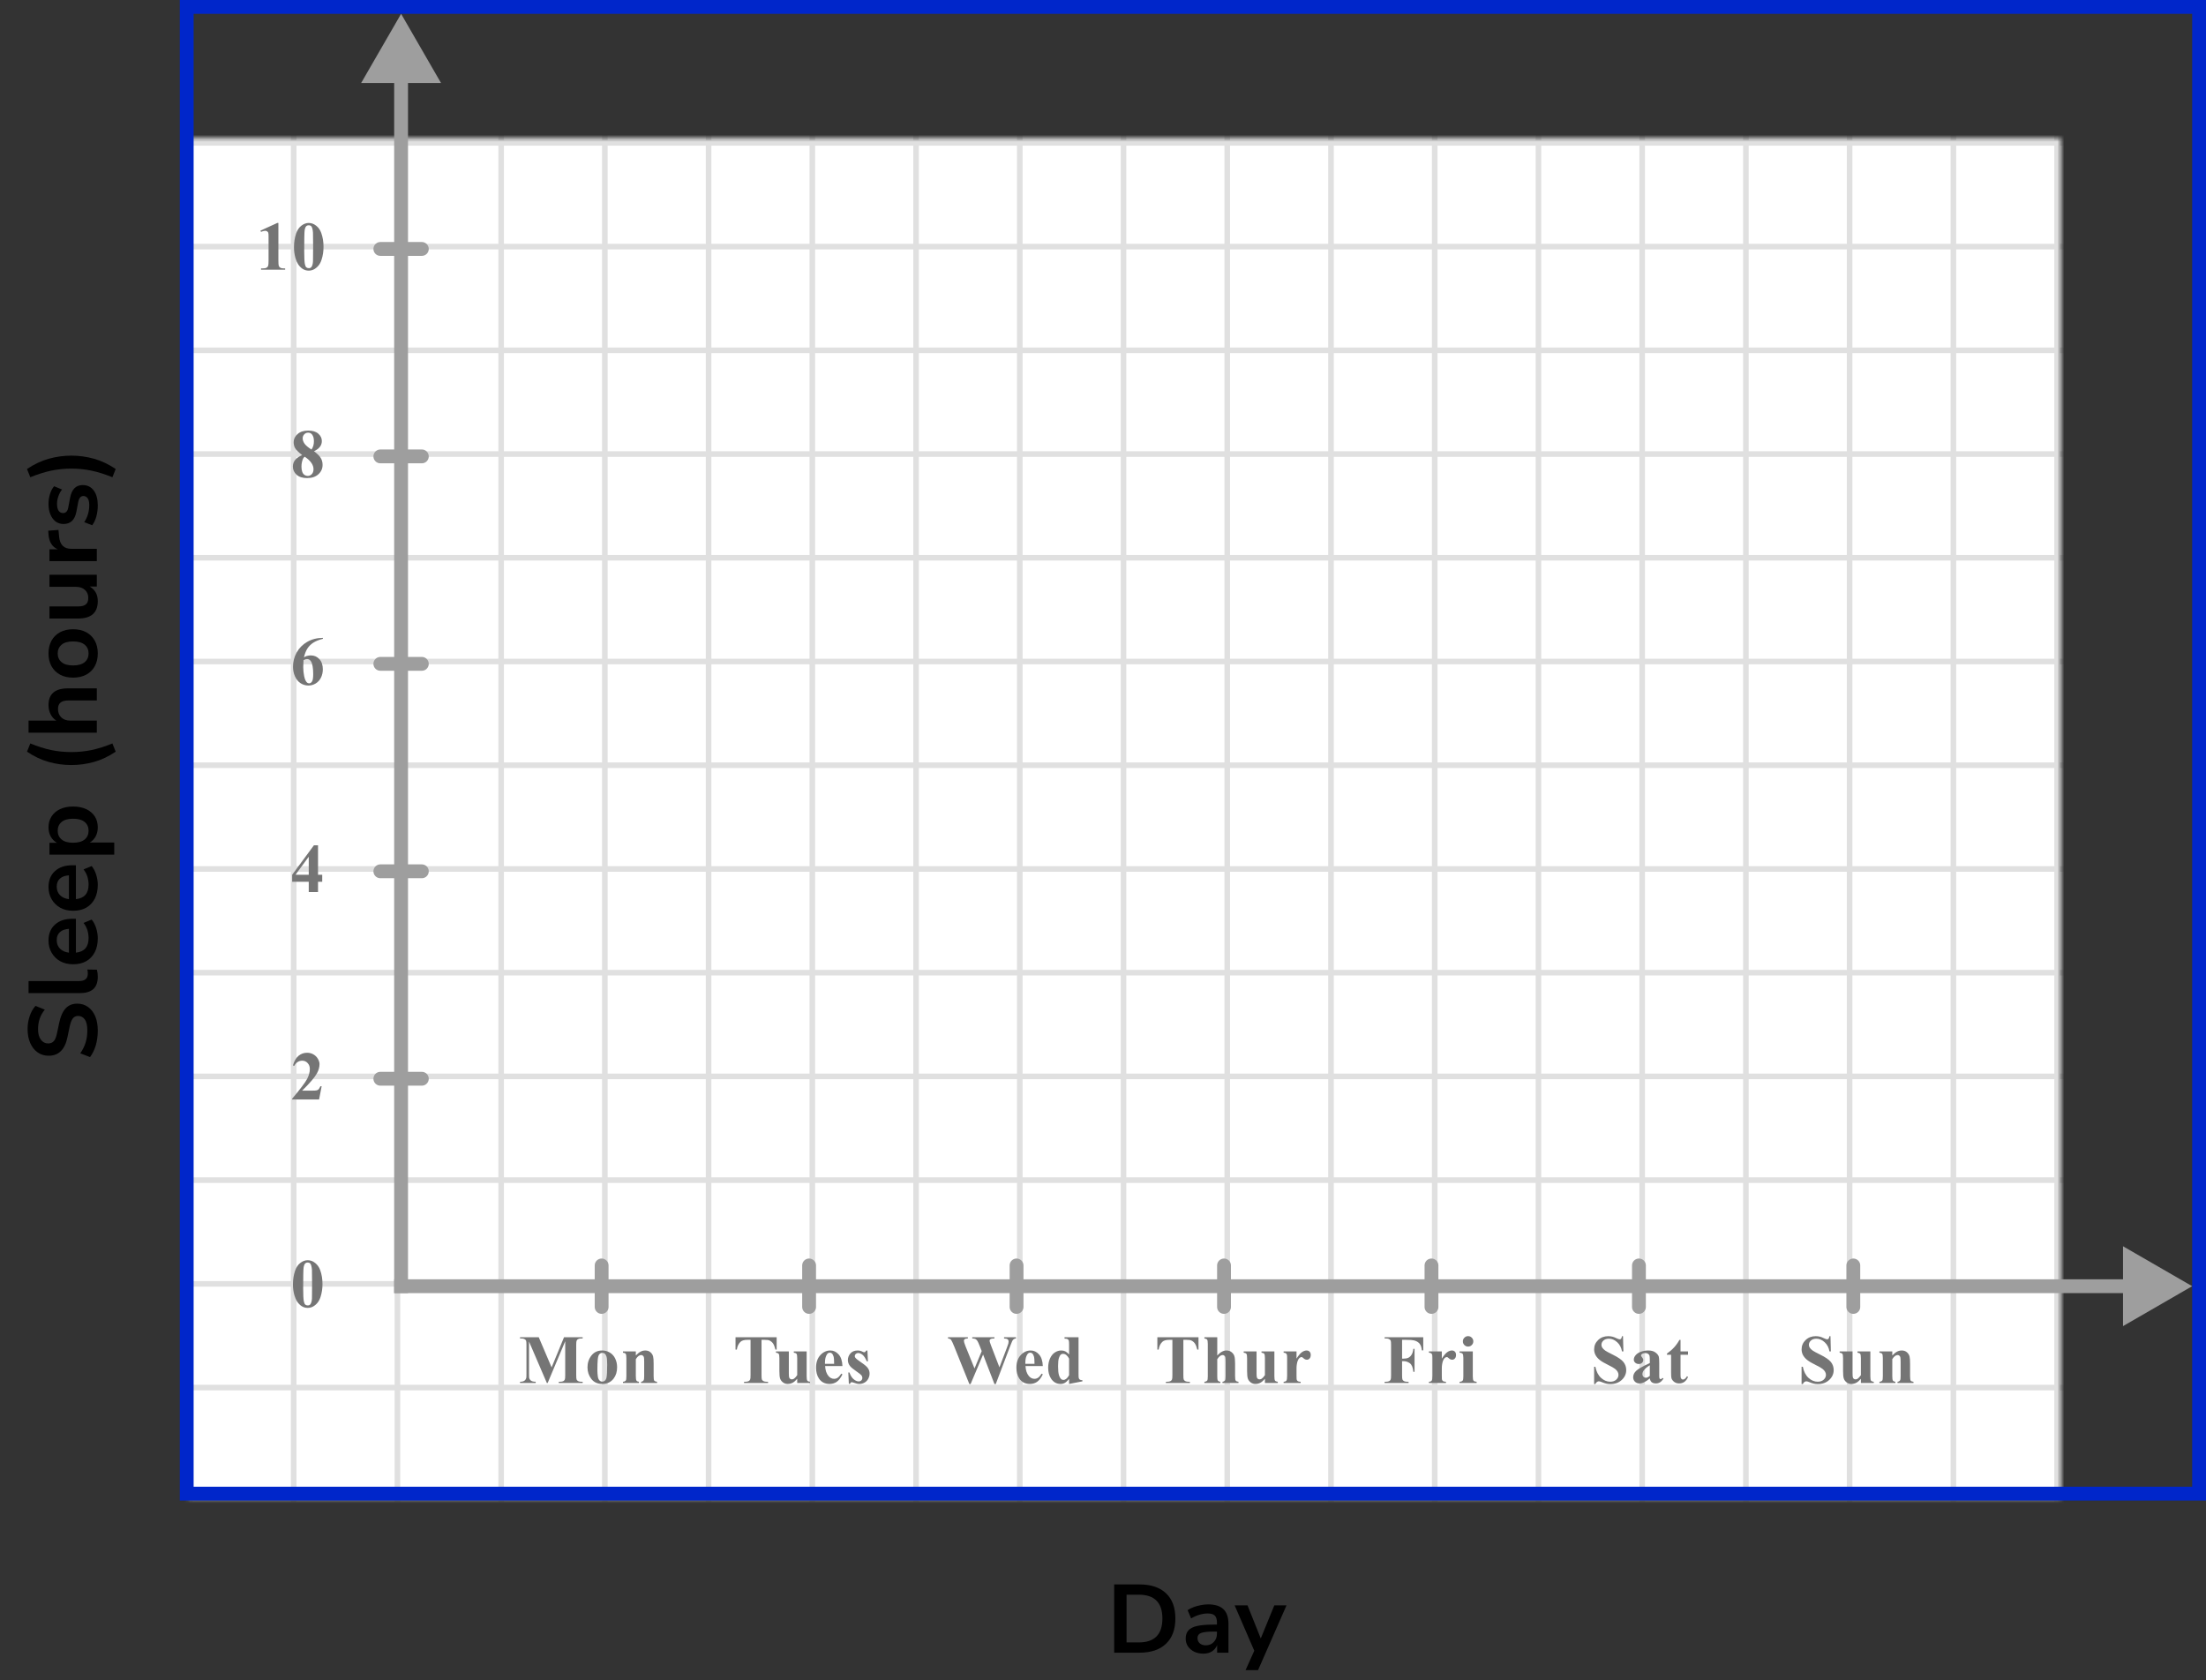<?xml version="1.0" encoding="UTF-8"?> <svg xmlns="http://www.w3.org/2000/svg" width="319" height="243" viewBox="0 0 319 243" fill="none"><rect x="0" y="0" width="319" height="243" fill="#333333" stroke="none"/><mask id="mask0_2616_72979" style="mask-type:alpha" maskUnits="userSpaceOnUse" x="27" y="20" width="271" height="197"><rect x="27" y="20" width="271" height="197" fill="#398CDA"></rect></mask><g mask="url(#mask0_2616_72979)"><mask id="mask1_2616_72979" style="mask-type:alpha" maskUnits="userSpaceOnUse" x="27" y="-100" width="436" height="317"><rect x="27" y="-100" width="436" height="317" fill="#398CDA"></rect></mask><g mask="url(#mask1_2616_72979)"><mask id="mask2_2616_72979" style="mask-type:alpha" maskUnits="userSpaceOnUse" x="-31" y="-112" width="500" height="484"><rect x="-31" y="-112" width="500" height="483.871" fill="white"></rect></mask><g mask="url(#mask2_2616_72979)"><rect x="-31" y="-112" width="500" height="483.871" fill="white"></rect><line x1="469" y1="215.661" x2="-34.226" y2="215.661" stroke="#E0E0E0" stroke-width="0.806"></line><line x1="469" y1="200.661" x2="-34.226" y2="200.661" stroke="#E0E0E0" stroke-width="0.806"></line><line x1="469" y1="185.663" x2="-34.226" y2="185.663" stroke="#E0E0E0" stroke-width="0.81"></line><line x1="469" y1="170.661" x2="-34.226" y2="170.661" stroke="#E0E0E0" stroke-width="0.806"></line><line x1="469" y1="155.661" x2="-34.226" y2="155.661" stroke="#E0E0E0" stroke-width="0.806"></line><line x1="469" y1="140.661" x2="-34.226" y2="140.661" stroke="#E0E0E0" stroke-width="0.806"></line><line x1="469" y1="125.663" x2="-34.226" y2="125.663" stroke="#E0E0E0" stroke-width="0.81"></line><line x1="469" y1="110.661" x2="-34.226" y2="110.661" stroke="#E0E0E0" stroke-width="0.806"></line><line x1="469" y1="95.661" x2="-34.226" y2="95.661" stroke="#E0E0E0" stroke-width="0.806"></line><line x1="469" y1="80.661" x2="-34.226" y2="80.661" stroke="#E0E0E0" stroke-width="0.806"></line><line x1="469" y1="65.663" x2="-34.226" y2="65.663" stroke="#E0E0E0" stroke-width="0.81"></line><line x1="469" y1="50.661" x2="-34.226" y2="50.661" stroke="#E0E0E0" stroke-width="0.806"></line><line x1="469" y1="35.661" x2="-34.226" y2="35.661" stroke="#E0E0E0" stroke-width="0.806"></line><line x1="469" y1="20.661" x2="-34.226" y2="20.661" stroke="#E0E0E0" stroke-width="0.806"></line><line x1="27.468" y1="371.871" x2="27.468" y2="-112" stroke="#E0E0E0" stroke-width="0.806"></line><line x1="42.468" y1="371.871" x2="42.468" y2="-112" stroke="#E0E0E0" stroke-width="0.806"></line><line x1="57.468" y1="371.871" x2="57.468" y2="-112" stroke="#E0E0E0" stroke-width="0.806"></line><line x1="72.468" y1="371.871" x2="72.468" y2="-112" stroke="#E0E0E0" stroke-width="0.806"></line><line x1="87.466" y1="371.871" x2="87.466" y2="-112" stroke="#E0E0E0" stroke-width="0.81"></line><line x1="102.468" y1="371.871" x2="102.468" y2="-112" stroke="#E0E0E0" stroke-width="0.806"></line><line x1="117.468" y1="371.871" x2="117.468" y2="-112" stroke="#E0E0E0" stroke-width="0.806"></line><line x1="132.468" y1="371.871" x2="132.468" y2="-112" stroke="#E0E0E0" stroke-width="0.806"></line><line x1="147.466" y1="371.871" x2="147.466" y2="-112" stroke="#E0E0E0" stroke-width="0.81"></line><line x1="162.468" y1="371.871" x2="162.468" y2="-112" stroke="#E0E0E0" stroke-width="0.806"></line><line x1="177.468" y1="371.871" x2="177.468" y2="-112" stroke="#E0E0E0" stroke-width="0.806"></line><line x1="192.468" y1="371.871" x2="192.468" y2="-112" stroke="#E0E0E0" stroke-width="0.806"></line><line x1="207.466" y1="371.871" x2="207.466" y2="-112" stroke="#E0E0E0" stroke-width="0.81"></line><line x1="222.468" y1="371.871" x2="222.468" y2="-112" stroke="#E0E0E0" stroke-width="0.806"></line><line x1="237.468" y1="371.871" x2="237.468" y2="-112" stroke="#E0E0E0" stroke-width="0.806"></line><line x1="252.468" y1="371.871" x2="252.468" y2="-112" stroke="#E0E0E0" stroke-width="0.806"></line><line x1="267.466" y1="371.871" x2="267.466" y2="-112" stroke="#E0E0E0" stroke-width="0.81"></line><line x1="282.468" y1="371.871" x2="282.468" y2="-112" stroke="#E0E0E0" stroke-width="0.806"></line><line x1="297.468" y1="371.871" x2="297.468" y2="-112" stroke="#E0E0E0" stroke-width="0.806"></line></g></g></g><path d="M317 186L307 180.226V191.774L317 186ZM308 185L57 185V187L308 187V185Z" fill="#9E9E9E"></path><path d="M58 2L52.227 12L63.773 12L58 2ZM57 11L57 187L59 187L59 11L57 11Z" fill="#9E9E9E"></path><line x1="87" y1="183" x2="87" y2="189" stroke="#9E9E9E" stroke-width="2" stroke-linecap="round"></line><line x1="117" y1="183" x2="117" y2="189" stroke="#9E9E9E" stroke-width="2" stroke-linecap="round"></line><line x1="147" y1="183" x2="147" y2="189" stroke="#9E9E9E" stroke-width="2" stroke-linecap="round"></line><line x1="177" y1="183" x2="177" y2="189" stroke="#9E9E9E" stroke-width="2" stroke-linecap="round"></line><line x1="207" y1="183" x2="207" y2="189" stroke="#9E9E9E" stroke-width="2" stroke-linecap="round"></line><line x1="237" y1="183" x2="237" y2="189" stroke="#9E9E9E" stroke-width="2" stroke-linecap="round"></line><line x1="268" y1="183" x2="268" y2="189" stroke="#9E9E9E" stroke-width="2" stroke-linecap="round"></line><line x1="55" y1="156" x2="61" y2="156" stroke="#9E9E9E" stroke-width="2" stroke-linecap="round"></line><line x1="55" y1="126" x2="61" y2="126" stroke="#9E9E9E" stroke-width="2" stroke-linecap="round"></line><line x1="55" y1="96" x2="61" y2="96" stroke="#9E9E9E" stroke-width="2" stroke-linecap="round"></line><line x1="55" y1="66" x2="61" y2="66" stroke="#9E9E9E" stroke-width="2" stroke-linecap="round"></line><line x1="55" y1="36" x2="61" y2="36" stroke="#9E9E9E" stroke-width="2" stroke-linecap="round"></line><path d="M79.766 197.744L81.562 193.379H84.258V193.56H84.043C83.848 193.56 83.691 193.594 83.574 193.662C83.493 193.708 83.428 193.784 83.379 193.892C83.343 193.97 83.325 194.173 83.325 194.502V198.867C83.325 199.206 83.343 199.417 83.379 199.502C83.415 199.587 83.488 199.661 83.599 199.727C83.709 199.788 83.857 199.819 84.043 199.819H84.258V200H80.801V199.819H81.016C81.211 199.819 81.367 199.785 81.484 199.717C81.566 199.671 81.631 199.593 81.68 199.482C81.716 199.404 81.733 199.199 81.733 198.867V193.96L79.194 200H79.077L76.499 194.004V198.667C76.499 198.993 76.507 199.193 76.523 199.268C76.566 199.43 76.657 199.564 76.797 199.668C76.94 199.769 77.163 199.819 77.466 199.819V200H75.2V199.819H75.269C75.415 199.823 75.552 199.8 75.679 199.751C75.806 199.699 75.902 199.631 75.967 199.546C76.032 199.461 76.082 199.342 76.118 199.189C76.125 199.154 76.128 198.988 76.128 198.691V194.502C76.128 194.167 76.11 193.958 76.074 193.877C76.038 193.792 75.965 193.719 75.855 193.657C75.744 193.592 75.596 193.56 75.41 193.56H75.2V193.379H77.905L79.766 197.744ZM87.084 195.298C87.481 195.298 87.85 195.4 88.192 195.605C88.534 195.811 88.793 196.102 88.968 196.479C89.147 196.857 89.237 197.271 89.237 197.72C89.237 198.368 89.073 198.91 88.744 199.346C88.347 199.873 87.798 200.137 87.098 200.137C86.411 200.137 85.882 199.896 85.511 199.414C85.14 198.932 84.955 198.374 84.955 197.739C84.955 197.085 85.144 196.515 85.521 196.03C85.902 195.542 86.423 195.298 87.084 195.298ZM87.103 195.645C86.937 195.645 86.794 195.708 86.673 195.835C86.556 195.959 86.478 196.206 86.439 196.577C86.403 196.945 86.385 197.458 86.385 198.115C86.385 198.464 86.408 198.789 86.454 199.092C86.49 199.323 86.566 199.499 86.683 199.619C86.8 199.74 86.934 199.8 87.084 199.8C87.23 199.8 87.352 199.759 87.45 199.678C87.577 199.567 87.661 199.412 87.704 199.214C87.769 198.905 87.801 198.28 87.801 197.339C87.801 196.785 87.77 196.406 87.709 196.201C87.647 195.993 87.556 195.841 87.435 195.747C87.35 195.679 87.24 195.645 87.103 195.645ZM91.945 195.435V196.025C92.18 195.771 92.404 195.588 92.619 195.474C92.834 195.356 93.065 195.298 93.313 195.298C93.609 195.298 93.855 195.381 94.05 195.547C94.245 195.71 94.376 195.913 94.441 196.157C94.493 196.343 94.519 196.699 94.519 197.227V199.004C94.519 199.355 94.55 199.575 94.612 199.663C94.677 199.748 94.81 199.801 95.012 199.824V200H92.702V199.824C92.875 199.801 92.999 199.73 93.073 199.609C93.126 199.528 93.152 199.326 93.152 199.004V196.973C93.152 196.598 93.137 196.362 93.108 196.265C93.078 196.167 93.028 196.092 92.956 196.04C92.888 195.985 92.811 195.957 92.727 195.957C92.447 195.957 92.186 196.157 91.945 196.558V199.004C91.945 199.346 91.976 199.562 92.038 199.653C92.103 199.744 92.222 199.801 92.395 199.824V200H90.085V199.824C90.277 199.805 90.414 199.743 90.495 199.639C90.551 199.567 90.578 199.355 90.578 199.004V196.426C90.578 196.081 90.546 195.866 90.481 195.781C90.419 195.697 90.287 195.641 90.085 195.615V195.435H91.945Z" fill="#757575"></path><path d="M112.309 193.379V195.171H112.133C112.029 194.757 111.913 194.461 111.786 194.282C111.659 194.1 111.485 193.955 111.264 193.848C111.14 193.789 110.924 193.76 110.614 193.76H110.121V198.867C110.121 199.206 110.139 199.417 110.175 199.502C110.214 199.587 110.287 199.661 110.395 199.727C110.505 199.788 110.655 199.819 110.844 199.819H111.063V200H107.597V199.819H107.816C108.008 199.819 108.163 199.785 108.28 199.717C108.365 199.671 108.432 199.593 108.48 199.482C108.516 199.404 108.534 199.199 108.534 198.867V193.76H108.056C107.61 193.76 107.286 193.854 107.084 194.043C106.801 194.307 106.622 194.683 106.547 195.171H106.361V193.379H112.309ZM116.648 195.435V199.009C116.648 199.357 116.681 199.575 116.746 199.663C116.811 199.748 116.943 199.801 117.141 199.824V200H115.281V199.39C115.063 199.65 114.845 199.84 114.627 199.961C114.408 200.078 114.164 200.137 113.894 200.137C113.637 200.137 113.407 200.059 113.206 199.902C113.007 199.743 112.874 199.557 112.805 199.346C112.737 199.134 112.703 198.765 112.703 198.237V196.426C112.703 196.081 112.67 195.866 112.605 195.781C112.543 195.697 112.411 195.641 112.21 195.615V195.435H114.07V198.555C114.07 198.88 114.085 199.09 114.114 199.185C114.146 199.279 114.195 199.351 114.26 199.399C114.329 199.448 114.407 199.473 114.495 199.473C114.612 199.473 114.718 199.442 114.812 199.38C114.942 199.295 115.099 199.124 115.281 198.867V196.426C115.281 196.081 115.248 195.866 115.183 195.781C115.121 195.697 114.99 195.641 114.788 195.615V195.435H116.648ZM121.822 197.554H119.318C119.347 198.159 119.508 198.638 119.801 198.989C120.026 199.259 120.296 199.395 120.612 199.395C120.807 199.395 120.984 199.341 121.144 199.233C121.303 199.123 121.474 198.926 121.656 198.643L121.822 198.75C121.575 199.255 121.302 199.613 121.002 199.824C120.703 200.033 120.356 200.137 119.962 200.137C119.285 200.137 118.772 199.876 118.424 199.355C118.144 198.936 118.004 198.415 118.004 197.793C118.004 197.031 118.209 196.426 118.619 195.977C119.033 195.524 119.516 195.298 120.07 195.298C120.532 195.298 120.932 195.488 121.271 195.869C121.613 196.247 121.796 196.808 121.822 197.554ZM120.621 197.227C120.621 196.702 120.592 196.343 120.533 196.147C120.478 195.952 120.39 195.804 120.27 195.703C120.201 195.645 120.11 195.615 119.996 195.615C119.827 195.615 119.689 195.698 119.581 195.864C119.389 196.154 119.293 196.551 119.293 197.056V197.227H120.621ZM125.434 195.308L125.508 196.865H125.342C125.143 196.403 124.936 196.087 124.721 195.918C124.51 195.749 124.298 195.664 124.087 195.664C123.953 195.664 123.839 195.71 123.745 195.801C123.651 195.889 123.603 195.991 123.603 196.108C123.603 196.196 123.636 196.281 123.701 196.362C123.805 196.496 124.096 196.725 124.575 197.051C125.054 197.373 125.368 197.648 125.517 197.876C125.67 198.101 125.747 198.353 125.747 198.633C125.747 198.887 125.683 199.136 125.556 199.38C125.429 199.624 125.25 199.811 125.019 199.941C124.788 200.072 124.533 200.137 124.253 200.137C124.035 200.137 123.743 200.068 123.379 199.932C123.281 199.896 123.214 199.878 123.179 199.878C123.071 199.878 122.982 199.959 122.91 200.122H122.749L122.671 198.481H122.837C122.983 198.911 123.183 199.233 123.437 199.448C123.694 199.663 123.937 199.771 124.165 199.771C124.321 199.771 124.448 199.723 124.546 199.629C124.647 199.531 124.697 199.414 124.697 199.277C124.697 199.121 124.648 198.986 124.551 198.872C124.453 198.758 124.235 198.586 123.896 198.354C123.398 198.009 123.076 197.746 122.929 197.563C122.715 197.297 122.607 197.002 122.607 196.68C122.607 196.328 122.728 196.011 122.969 195.728C123.213 195.441 123.564 195.298 124.023 195.298C124.271 195.298 124.51 195.358 124.741 195.479C124.829 195.527 124.901 195.552 124.956 195.552C125.014 195.552 125.062 195.54 125.097 195.518C125.133 195.492 125.19 195.422 125.268 195.308H125.434Z" fill="#757575"></path><path d="M146.912 193.379V193.56C146.788 193.569 146.684 193.604 146.6 193.662C146.515 193.721 146.44 193.81 146.375 193.931C146.355 193.97 146.253 194.222 146.067 194.688L143.992 200.151H143.802L142.161 195.884L140.354 200.151H140.174L137.996 194.746C137.775 194.202 137.62 193.874 137.532 193.76C137.444 193.646 137.296 193.579 137.088 193.56V193.379H139.959V193.56C139.728 193.566 139.573 193.602 139.495 193.667C139.42 193.729 139.383 193.807 139.383 193.901C139.383 194.025 139.463 194.287 139.622 194.688L140.921 197.9L141.961 195.391L141.688 194.688C141.538 194.303 141.422 194.048 141.341 193.921C141.259 193.791 141.165 193.698 141.058 193.643C140.953 193.587 140.799 193.56 140.594 193.56V193.379H143.802V193.56C143.577 193.563 143.416 193.581 143.318 193.613C143.25 193.636 143.196 193.675 143.157 193.73C143.118 193.783 143.099 193.843 143.099 193.911C143.099 193.986 143.172 194.215 143.318 194.6L144.524 197.734L145.604 194.897C145.717 194.604 145.787 194.404 145.813 194.297C145.84 194.189 145.853 194.09 145.853 193.999C145.853 193.866 145.807 193.761 145.716 193.687C145.625 193.608 145.451 193.566 145.193 193.56V193.379H146.912ZM150.797 197.554H148.293C148.322 198.159 148.483 198.638 148.776 198.989C149.001 199.259 149.271 199.395 149.587 199.395C149.782 199.395 149.959 199.341 150.119 199.233C150.278 199.123 150.449 198.926 150.631 198.643L150.797 198.75C150.55 199.255 150.277 199.613 149.977 199.824C149.678 200.033 149.331 200.137 148.937 200.137C148.26 200.137 147.747 199.876 147.399 199.355C147.119 198.936 146.979 198.415 146.979 197.793C146.979 197.031 147.184 196.426 147.594 195.977C148.008 195.524 148.491 195.298 149.045 195.298C149.507 195.298 149.907 195.488 150.246 195.869C150.587 196.247 150.771 196.808 150.797 197.554ZM149.596 197.227C149.596 196.702 149.567 196.343 149.508 196.147C149.453 195.952 149.365 195.804 149.245 195.703C149.176 195.645 149.085 195.615 148.971 195.615C148.802 195.615 148.664 195.698 148.556 195.864C148.364 196.154 148.268 196.551 148.268 197.056V197.227H149.596ZM155.962 193.379V198.633C155.962 198.988 155.972 199.198 155.991 199.263C156.017 199.37 156.066 199.45 156.138 199.502C156.213 199.554 156.341 199.587 156.524 199.6V199.761L154.595 200.137V199.414C154.364 199.694 154.157 199.884 153.975 199.985C153.796 200.086 153.592 200.137 153.364 200.137C152.782 200.137 152.321 199.876 151.983 199.355C151.709 198.932 151.572 198.413 151.572 197.798C151.572 197.306 151.657 196.867 151.826 196.479C151.996 196.089 152.227 195.794 152.52 195.596C152.816 195.397 153.133 195.298 153.472 195.298C153.69 195.298 153.884 195.34 154.053 195.425C154.222 195.509 154.403 195.658 154.595 195.869V194.492C154.595 194.144 154.58 193.934 154.551 193.862C154.512 193.768 154.453 193.698 154.375 193.652C154.297 193.607 154.151 193.584 153.936 193.584V193.379H155.962ZM154.595 196.475C154.354 196.012 154.059 195.781 153.711 195.781C153.591 195.781 153.491 195.814 153.413 195.879C153.293 195.98 153.194 196.157 153.115 196.411C153.041 196.665 153.003 197.054 153.003 197.578C153.003 198.154 153.045 198.581 153.13 198.857C153.215 199.134 153.33 199.334 153.477 199.458C153.552 199.52 153.654 199.551 153.784 199.551C154.071 199.551 154.341 199.326 154.595 198.877V196.475Z" fill="#757575"></path><path d="M173.309 193.379V195.171H173.133C173.029 194.757 172.913 194.461 172.786 194.282C172.659 194.1 172.485 193.955 172.264 193.848C172.14 193.789 171.924 193.76 171.614 193.76H171.121V198.867C171.121 199.206 171.139 199.417 171.175 199.502C171.214 199.587 171.287 199.661 171.395 199.727C171.505 199.788 171.655 199.819 171.844 199.819H172.063V200H168.597V199.819H168.816C169.008 199.819 169.163 199.785 169.28 199.717C169.365 199.671 169.432 199.593 169.48 199.482C169.516 199.404 169.534 199.199 169.534 198.867V193.76H169.056C168.61 193.76 168.286 193.854 168.084 194.043C167.801 194.307 167.622 194.683 167.547 195.171H167.361V193.379H173.309ZM176.022 193.379V196.021C176.273 195.757 176.502 195.571 176.711 195.464C176.919 195.353 177.135 195.298 177.36 195.298C177.646 195.298 177.891 195.379 178.092 195.542C178.297 195.705 178.433 195.897 178.498 196.118C178.566 196.336 178.6 196.706 178.6 197.227V199.009C178.6 199.357 178.633 199.575 178.698 199.663C178.763 199.748 178.895 199.801 179.093 199.824V200H176.779V199.824C176.942 199.801 177.064 199.736 177.145 199.629C177.204 199.544 177.233 199.338 177.233 199.009V196.973C177.233 196.595 177.218 196.359 177.189 196.265C177.16 196.167 177.109 196.092 177.038 196.04C176.969 195.985 176.891 195.957 176.803 195.957C176.673 195.957 176.546 196.003 176.422 196.094C176.299 196.182 176.165 196.338 176.022 196.562V199.009C176.022 199.334 176.046 199.538 176.095 199.619C176.157 199.73 176.284 199.798 176.476 199.824V200H174.162V199.824C174.354 199.805 174.49 199.743 174.572 199.639C174.627 199.567 174.655 199.357 174.655 199.009V194.37C174.655 194.025 174.622 193.81 174.557 193.726C174.495 193.641 174.364 193.586 174.162 193.56V193.379H176.022ZM184.282 195.435V199.009C184.282 199.357 184.315 199.575 184.38 199.663C184.445 199.748 184.577 199.801 184.776 199.824V200H182.915V199.39C182.697 199.65 182.479 199.84 182.261 199.961C182.043 200.078 181.799 200.137 181.529 200.137C181.271 200.137 181.042 200.059 180.84 199.902C180.641 199.743 180.508 199.557 180.44 199.346C180.371 199.134 180.337 198.765 180.337 198.237V196.426C180.337 196.081 180.305 195.866 180.239 195.781C180.178 195.697 180.046 195.641 179.844 195.615V195.435H181.704V198.555C181.704 198.88 181.719 199.09 181.748 199.185C181.781 199.279 181.83 199.351 181.895 199.399C181.963 199.448 182.041 199.473 182.129 199.473C182.246 199.473 182.352 199.442 182.446 199.38C182.577 199.295 182.733 199.124 182.915 198.867V196.426C182.915 196.081 182.883 195.866 182.818 195.781C182.756 195.697 182.624 195.641 182.422 195.615V195.435H184.282ZM187.484 195.435V196.47C187.787 195.998 188.052 195.685 188.28 195.532C188.508 195.376 188.728 195.298 188.939 195.298C189.122 195.298 189.266 195.355 189.374 195.469C189.485 195.579 189.54 195.737 189.54 195.942C189.54 196.16 189.486 196.33 189.379 196.45C189.275 196.571 189.148 196.631 188.998 196.631C188.825 196.631 188.676 196.576 188.549 196.465C188.422 196.354 188.347 196.292 188.324 196.279C188.291 196.26 188.254 196.25 188.212 196.25C188.117 196.25 188.028 196.286 187.943 196.357C187.81 196.468 187.709 196.626 187.64 196.831C187.536 197.147 187.484 197.495 187.484 197.876V198.926L187.489 199.199C187.489 199.385 187.5 199.504 187.523 199.556C187.562 199.644 187.619 199.709 187.694 199.751C187.772 199.79 187.902 199.814 188.085 199.824V200H185.619V199.824C185.818 199.808 185.951 199.754 186.019 199.663C186.091 199.569 186.127 199.323 186.127 198.926V196.401C186.127 196.141 186.114 195.975 186.088 195.903C186.055 195.812 186.008 195.745 185.946 195.703C185.884 195.661 185.775 195.632 185.619 195.615V195.435H187.484Z" fill="#757575"></path><path d="M202.749 193.76V196.479H202.939C203.232 196.479 203.472 196.436 203.657 196.348C203.843 196.26 203.999 196.112 204.126 195.903C204.256 195.695 204.341 195.413 204.38 195.059H204.551V198.384H204.38C204.318 197.756 204.149 197.342 203.872 197.144C203.599 196.942 203.288 196.841 202.939 196.841H202.749V198.867C202.749 199.206 202.767 199.417 202.803 199.502C202.842 199.587 202.915 199.661 203.022 199.727C203.133 199.788 203.281 199.819 203.467 199.819H203.687V200H200.225V199.819H200.444C200.636 199.819 200.791 199.785 200.908 199.717C200.993 199.671 201.058 199.593 201.104 199.482C201.139 199.404 201.157 199.199 201.157 198.867V194.512C201.157 194.173 201.139 193.962 201.104 193.877C201.068 193.792 200.994 193.719 200.884 193.657C200.776 193.592 200.63 193.56 200.444 193.56H200.225V193.379H205.811V195.278H205.61C205.565 194.832 205.448 194.502 205.259 194.287C205.073 194.072 204.803 193.921 204.448 193.833C204.253 193.784 203.892 193.76 203.364 193.76H202.749ZM208.495 195.435V196.47C208.797 195.998 209.063 195.685 209.291 195.532C209.518 195.376 209.738 195.298 209.95 195.298C210.132 195.298 210.277 195.355 210.384 195.469C210.495 195.579 210.55 195.737 210.55 195.942C210.55 196.16 210.497 196.33 210.389 196.45C210.285 196.571 210.158 196.631 210.008 196.631C209.836 196.631 209.686 196.576 209.559 196.465C209.432 196.354 209.357 196.292 209.335 196.279C209.302 196.26 209.265 196.25 209.222 196.25C209.128 196.25 209.038 196.286 208.954 196.357C208.82 196.468 208.719 196.626 208.651 196.831C208.547 197.147 208.495 197.495 208.495 197.876V198.926L208.5 199.199C208.5 199.385 208.511 199.504 208.534 199.556C208.573 199.644 208.63 199.709 208.705 199.751C208.783 199.79 208.913 199.814 209.095 199.824V200H206.629V199.824C206.828 199.808 206.962 199.754 207.03 199.663C207.101 199.569 207.137 199.323 207.137 198.926V196.401C207.137 196.141 207.124 195.975 207.098 195.903C207.066 195.812 207.018 195.745 206.957 195.703C206.895 195.661 206.786 195.632 206.629 195.615V195.435H208.495ZM212.292 193.223C212.504 193.223 212.683 193.298 212.829 193.447C212.976 193.594 213.049 193.771 213.049 193.979C213.049 194.188 212.974 194.365 212.824 194.512C212.678 194.658 212.501 194.731 212.292 194.731C212.084 194.731 211.906 194.658 211.76 194.512C211.613 194.365 211.54 194.188 211.54 193.979C211.54 193.771 211.613 193.594 211.76 193.447C211.906 193.298 212.084 193.223 212.292 193.223ZM212.976 195.435V199.053C212.976 199.375 213.013 199.582 213.088 199.673C213.163 199.761 213.309 199.811 213.528 199.824V200H211.062V199.824C211.264 199.818 211.413 199.759 211.511 199.648C211.576 199.574 211.609 199.375 211.609 199.053V196.387C211.609 196.064 211.571 195.859 211.496 195.771C211.421 195.68 211.277 195.628 211.062 195.615V195.435H212.976Z" fill="#757575"></path><path d="M234.697 193.228L234.751 195.435H234.551C234.456 194.881 234.224 194.437 233.853 194.102C233.485 193.763 233.086 193.594 232.656 193.594C232.324 193.594 232.061 193.683 231.865 193.862C231.673 194.038 231.577 194.242 231.577 194.473C231.577 194.619 231.611 194.749 231.68 194.863C231.774 195.016 231.925 195.168 232.134 195.317C232.287 195.425 232.64 195.615 233.193 195.889C233.968 196.27 234.491 196.629 234.761 196.968C235.028 197.306 235.161 197.694 235.161 198.13C235.161 198.683 234.945 199.16 234.512 199.561C234.082 199.958 233.535 200.156 232.871 200.156C232.663 200.156 232.466 200.135 232.28 200.093C232.095 200.05 231.862 199.971 231.582 199.854C231.426 199.788 231.297 199.756 231.196 199.756C231.112 199.756 231.022 199.788 230.928 199.854C230.833 199.919 230.757 200.018 230.698 200.151H230.518V197.651H230.698C230.841 198.354 231.117 198.892 231.523 199.263C231.934 199.631 232.375 199.814 232.847 199.814C233.211 199.814 233.501 199.715 233.716 199.517C233.934 199.318 234.043 199.087 234.043 198.823C234.043 198.667 234.001 198.516 233.916 198.369C233.835 198.223 233.709 198.084 233.54 197.954C233.371 197.821 233.071 197.648 232.642 197.437C232.039 197.14 231.606 196.888 231.343 196.68C231.079 196.471 230.876 196.239 230.732 195.981C230.592 195.724 230.522 195.441 230.522 195.132C230.522 194.604 230.716 194.155 231.104 193.784C231.491 193.413 231.979 193.228 232.568 193.228C232.783 193.228 232.992 193.254 233.193 193.306C233.346 193.345 233.532 193.418 233.75 193.525C233.971 193.63 234.126 193.682 234.214 193.682C234.299 193.682 234.365 193.656 234.414 193.604C234.463 193.551 234.508 193.426 234.551 193.228H234.697ZM238.573 199.326C238.016 199.818 237.517 200.063 237.074 200.063C236.813 200.063 236.597 199.979 236.424 199.81C236.252 199.637 236.166 199.422 236.166 199.165C236.166 198.817 236.315 198.504 236.615 198.228C236.914 197.948 237.567 197.576 238.573 197.114V196.655C238.573 196.31 238.553 196.094 238.514 196.006C238.478 195.915 238.408 195.837 238.304 195.771C238.2 195.703 238.083 195.669 237.953 195.669C237.741 195.669 237.567 195.716 237.43 195.811C237.346 195.869 237.303 195.938 237.303 196.016C237.303 196.084 237.349 196.169 237.44 196.27C237.564 196.41 237.626 196.545 237.626 196.675C237.626 196.834 237.565 196.971 237.445 197.085C237.328 197.196 237.173 197.251 236.981 197.251C236.776 197.251 236.603 197.189 236.463 197.065C236.327 196.942 236.258 196.797 236.258 196.631C236.258 196.396 236.351 196.174 236.537 195.962C236.722 195.747 236.981 195.583 237.313 195.469C237.645 195.355 237.99 195.298 238.348 195.298C238.781 195.298 239.123 195.391 239.374 195.576C239.628 195.758 239.792 195.957 239.867 196.172C239.912 196.309 239.935 196.623 239.935 197.114V198.887C239.935 199.095 239.943 199.227 239.96 199.282C239.976 199.334 240 199.373 240.033 199.399C240.065 199.425 240.103 199.438 240.145 199.438C240.23 199.438 240.316 199.378 240.404 199.258L240.55 199.375C240.388 199.616 240.218 199.792 240.043 199.902C239.87 200.01 239.673 200.063 239.452 200.063C239.191 200.063 238.988 200.003 238.841 199.883C238.695 199.759 238.605 199.574 238.573 199.326ZM238.573 198.97V197.441C238.179 197.673 237.886 197.92 237.694 198.184C237.567 198.359 237.504 198.537 237.504 198.716C237.504 198.866 237.557 198.997 237.665 199.111C237.746 199.199 237.86 199.243 238.006 199.243C238.169 199.243 238.358 199.152 238.573 198.97ZM243.015 193.765V195.435H244.099V195.918H243.015V198.735C243.015 198.999 243.026 199.17 243.049 199.248C243.075 199.323 243.119 199.385 243.181 199.434C243.243 199.479 243.3 199.502 243.352 199.502C243.563 199.502 243.764 199.341 243.952 199.019L244.099 199.126C243.835 199.751 243.407 200.063 242.815 200.063C242.525 200.063 242.279 199.984 242.077 199.824C241.879 199.661 241.752 199.481 241.696 199.282C241.664 199.172 241.648 198.872 241.648 198.384V195.918H241.052V195.747C241.462 195.457 241.81 195.153 242.097 194.834C242.387 194.515 242.639 194.159 242.854 193.765H243.015Z" fill="#757575"></path><path d="M264.697 193.228L264.751 195.435H264.551C264.456 194.881 264.224 194.437 263.853 194.102C263.485 193.763 263.086 193.594 262.656 193.594C262.324 193.594 262.061 193.683 261.865 193.862C261.673 194.038 261.577 194.242 261.577 194.473C261.577 194.619 261.611 194.749 261.68 194.863C261.774 195.016 261.925 195.168 262.134 195.317C262.287 195.425 262.64 195.615 263.193 195.889C263.968 196.27 264.491 196.629 264.761 196.968C265.028 197.306 265.161 197.694 265.161 198.13C265.161 198.683 264.945 199.16 264.512 199.561C264.082 199.958 263.535 200.156 262.871 200.156C262.663 200.156 262.466 200.135 262.28 200.093C262.095 200.05 261.862 199.971 261.582 199.854C261.426 199.788 261.297 199.756 261.196 199.756C261.112 199.756 261.022 199.788 260.928 199.854C260.833 199.919 260.757 200.018 260.698 200.151H260.518V197.651H260.698C260.841 198.354 261.117 198.892 261.523 199.263C261.934 199.631 262.375 199.814 262.847 199.814C263.211 199.814 263.501 199.715 263.716 199.517C263.934 199.318 264.043 199.087 264.043 198.823C264.043 198.667 264.001 198.516 263.916 198.369C263.835 198.223 263.709 198.084 263.54 197.954C263.371 197.821 263.071 197.648 262.642 197.437C262.039 197.14 261.606 196.888 261.343 196.68C261.079 196.471 260.876 196.239 260.732 195.981C260.592 195.724 260.522 195.441 260.522 195.132C260.522 194.604 260.716 194.155 261.104 193.784C261.491 193.413 261.979 193.228 262.568 193.228C262.783 193.228 262.992 193.254 263.193 193.306C263.346 193.345 263.532 193.418 263.75 193.525C263.971 193.63 264.126 193.682 264.214 193.682C264.299 193.682 264.365 193.656 264.414 193.604C264.463 193.551 264.508 193.426 264.551 193.228H264.697ZM270.463 195.435V199.009C270.463 199.357 270.495 199.575 270.56 199.663C270.625 199.748 270.757 199.801 270.956 199.824V200H269.095V199.39C268.877 199.65 268.659 199.84 268.441 199.961C268.223 200.078 267.979 200.137 267.709 200.137C267.451 200.137 267.222 200.059 267.02 199.902C266.822 199.743 266.688 199.557 266.62 199.346C266.551 199.134 266.517 198.765 266.517 198.237V196.426C266.517 196.081 266.485 195.866 266.42 195.781C266.358 195.697 266.226 195.641 266.024 195.615V195.435H267.884V198.555C267.884 198.88 267.899 199.09 267.928 199.185C267.961 199.279 268.01 199.351 268.075 199.399C268.143 199.448 268.221 199.473 268.309 199.473C268.426 199.473 268.532 199.442 268.627 199.38C268.757 199.295 268.913 199.124 269.095 198.867V196.426C269.095 196.081 269.063 195.866 268.998 195.781C268.936 195.697 268.804 195.641 268.602 195.615V195.435H270.463ZM273.635 195.435V196.025C273.869 195.771 274.094 195.588 274.309 195.474C274.524 195.356 274.755 195.298 275.002 195.298C275.298 195.298 275.544 195.381 275.739 195.547C275.935 195.71 276.065 195.913 276.13 196.157C276.182 196.343 276.208 196.699 276.208 197.227V199.004C276.208 199.355 276.239 199.575 276.301 199.663C276.366 199.748 276.5 199.801 276.701 199.824V200H274.392V199.824C274.564 199.801 274.688 199.73 274.763 199.609C274.815 199.528 274.841 199.326 274.841 199.004V196.973C274.841 196.598 274.826 196.362 274.797 196.265C274.768 196.167 274.717 196.092 274.646 196.04C274.577 195.985 274.501 195.957 274.416 195.957C274.136 195.957 273.876 196.157 273.635 196.558V199.004C273.635 199.346 273.666 199.562 273.728 199.653C273.793 199.744 273.912 199.801 274.084 199.824V200H271.775V199.824C271.967 199.805 272.103 199.743 272.185 199.639C272.24 199.567 272.268 199.355 272.268 199.004V196.426C272.268 196.081 272.235 195.866 272.17 195.781C272.108 195.697 271.976 195.641 271.775 195.615V195.435H273.635Z" fill="#757575"></path><path d="M46.141 159H42.244V158.893C43.439 157.47 44.163 156.513 44.417 156.021C44.674 155.53 44.803 155.05 44.803 154.581C44.803 154.239 44.697 153.956 44.485 153.731C44.274 153.504 44.015 153.39 43.709 153.39C43.208 153.39 42.819 153.64 42.542 154.142L42.361 154.078C42.537 153.453 42.804 152.991 43.162 152.691C43.52 152.392 43.934 152.242 44.402 152.242C44.738 152.242 45.044 152.32 45.32 152.477C45.597 152.633 45.813 152.848 45.97 153.121C46.126 153.391 46.204 153.645 46.204 153.883C46.204 154.316 46.084 154.755 45.843 155.201C45.514 155.803 44.796 156.643 43.69 157.721H45.12C45.472 157.721 45.7 157.706 45.804 157.677C45.911 157.647 45.999 157.599 46.067 157.53C46.136 157.459 46.225 157.311 46.336 157.086H46.512L46.141 159Z" fill="#757575"></path><path d="M46.634 185.689C46.634 186.35 46.541 186.967 46.355 187.54C46.245 187.892 46.095 188.18 45.906 188.404C45.721 188.629 45.509 188.808 45.272 188.941C45.034 189.072 44.775 189.137 44.495 189.137C44.176 189.137 43.888 189.055 43.631 188.893C43.374 188.73 43.146 188.497 42.947 188.194C42.804 187.973 42.679 187.678 42.571 187.311C42.431 186.812 42.361 186.298 42.361 185.768C42.361 185.048 42.462 184.387 42.664 183.785C42.83 183.287 43.082 182.906 43.421 182.643C43.759 182.376 44.117 182.242 44.495 182.242C44.879 182.242 45.237 182.374 45.569 182.638C45.905 182.898 46.15 183.25 46.307 183.692C46.525 184.301 46.634 184.967 46.634 185.689ZM45.13 185.68C45.13 184.521 45.123 183.845 45.11 183.653C45.078 183.201 45 182.895 44.876 182.735C44.795 182.631 44.663 182.579 44.48 182.579C44.34 182.579 44.23 182.618 44.148 182.696C44.028 182.81 43.947 183.012 43.904 183.302C43.862 183.588 43.841 184.592 43.841 186.314C43.841 187.252 43.873 187.88 43.938 188.199C43.987 188.43 44.057 188.585 44.148 188.663C44.24 188.741 44.36 188.78 44.51 188.78C44.672 188.78 44.795 188.728 44.876 188.624C45.013 188.442 45.091 188.16 45.11 187.779L45.13 185.68Z" fill="#757575"></path><path d="M42.249 126.505L45.394 122.242H45.989V126.505H46.595V127.516H45.989V129H44.647V127.516H42.249V126.505ZM42.723 126.505H44.647V123.893L42.723 126.505Z" fill="#757575"></path><path d="M46.697 92.242V92.379C46.108 92.529 45.634 92.722 45.276 92.96C44.922 93.194 44.64 93.481 44.432 93.819C44.227 94.155 44.067 94.571 43.953 95.069C44.096 94.972 44.215 94.908 44.31 94.879C44.521 94.814 44.734 94.781 44.949 94.781C45.444 94.781 45.856 94.962 46.185 95.323C46.517 95.681 46.683 96.171 46.683 96.793C46.683 97.229 46.593 97.63 46.414 97.994C46.235 98.359 45.981 98.64 45.652 98.839C45.324 99.037 44.972 99.137 44.598 99.137C44.191 99.137 43.815 99.026 43.47 98.805C43.125 98.58 42.855 98.253 42.659 97.823C42.467 97.394 42.371 96.926 42.371 96.422C42.371 95.68 42.548 94.99 42.903 94.352C43.261 93.71 43.768 93.201 44.422 92.823C45.079 92.442 45.838 92.249 46.697 92.242ZM43.89 95.465C43.864 95.914 43.851 96.243 43.851 96.451C43.851 96.9 43.893 97.335 43.977 97.755C44.065 98.175 44.184 98.469 44.334 98.639C44.441 98.759 44.568 98.819 44.715 98.819C44.865 98.819 44.998 98.733 45.115 98.561C45.232 98.385 45.291 98.03 45.291 97.496C45.291 96.598 45.182 95.978 44.964 95.636C44.824 95.414 44.635 95.304 44.398 95.304C44.267 95.304 44.098 95.357 43.89 95.465Z" fill="#757575"></path><path d="M45.408 65.26C45.874 65.602 46.196 65.921 46.375 66.217C46.557 66.51 46.648 66.847 46.648 67.228C46.648 67.761 46.447 68.214 46.043 68.585C45.643 68.953 45.097 69.137 44.407 69.137C43.753 69.137 43.247 68.976 42.889 68.653C42.531 68.331 42.352 67.937 42.352 67.472C42.352 67.117 42.454 66.806 42.659 66.539C42.867 66.272 43.213 66.028 43.694 65.807C43.17 65.406 42.833 65.079 42.684 64.825C42.537 64.571 42.464 64.277 42.464 63.941C42.464 63.499 42.651 63.11 43.025 62.774C43.403 62.436 43.919 62.267 44.573 62.267C45.205 62.267 45.69 62.416 46.028 62.716C46.37 63.012 46.541 63.368 46.541 63.785C46.541 64.098 46.448 64.374 46.263 64.615C46.08 64.853 45.796 65.068 45.408 65.26ZM45.037 65.011C45.158 64.848 45.247 64.666 45.306 64.464C45.364 64.262 45.394 64.041 45.394 63.8C45.394 63.377 45.302 63.053 45.12 62.828C44.983 62.656 44.795 62.569 44.554 62.569C44.336 62.569 44.15 62.649 43.997 62.809C43.844 62.965 43.768 63.16 43.768 63.395C43.768 63.632 43.852 63.88 44.022 64.137C44.194 64.391 44.533 64.682 45.037 65.011ZM44.06 66.041C43.96 66.132 43.888 66.215 43.846 66.29C43.781 66.404 43.722 66.57 43.67 66.788C43.618 67.006 43.592 67.234 43.592 67.472C43.592 67.778 43.631 68.035 43.709 68.243C43.787 68.448 43.898 68.596 44.041 68.688C44.188 68.779 44.337 68.824 44.49 68.824C44.728 68.824 44.928 68.738 45.091 68.565C45.254 68.39 45.335 68.15 45.335 67.848C45.335 67.216 44.91 66.614 44.06 66.041Z" fill="#757575"></path><path d="M40.257 32.242V37.657C40.257 38.064 40.275 38.325 40.31 38.438C40.346 38.549 40.421 38.64 40.535 38.712C40.649 38.783 40.831 38.819 41.082 38.819H41.233V39H37.747V38.819H37.923C38.206 38.819 38.408 38.787 38.528 38.722C38.649 38.657 38.73 38.567 38.773 38.453C38.815 38.339 38.836 38.074 38.836 37.657V34.225C38.836 33.919 38.821 33.728 38.792 33.653C38.763 33.575 38.707 33.51 38.626 33.458C38.548 33.403 38.457 33.375 38.352 33.375C38.187 33.375 37.985 33.427 37.747 33.531L37.659 33.355L40.096 32.242H40.257ZM46.784 35.69C46.784 36.35 46.691 36.967 46.505 37.54C46.395 37.892 46.245 38.18 46.056 38.404C45.871 38.629 45.659 38.808 45.422 38.941C45.184 39.072 44.925 39.137 44.645 39.137C44.326 39.137 44.038 39.055 43.781 38.893C43.524 38.73 43.296 38.497 43.097 38.194C42.954 37.973 42.829 37.678 42.721 37.31C42.581 36.812 42.511 36.298 42.511 35.768C42.511 35.048 42.612 34.387 42.814 33.785C42.98 33.287 43.232 32.906 43.571 32.643C43.909 32.376 44.267 32.242 44.645 32.242C45.029 32.242 45.387 32.374 45.719 32.638C46.055 32.898 46.3 33.25 46.457 33.692C46.675 34.301 46.784 34.967 46.784 35.69ZM45.28 35.68C45.28 34.521 45.273 33.845 45.26 33.653C45.228 33.201 45.15 32.895 45.026 32.735C44.945 32.631 44.813 32.579 44.63 32.579C44.49 32.579 44.38 32.618 44.298 32.696C44.178 32.81 44.097 33.012 44.054 33.302C44.012 33.588 43.991 34.592 43.991 36.315C43.991 37.252 44.023 37.88 44.089 38.199C44.137 38.43 44.207 38.585 44.298 38.663C44.39 38.741 44.51 38.78 44.66 38.78C44.822 38.78 44.945 38.728 45.026 38.624C45.163 38.442 45.241 38.16 45.26 37.779L45.28 35.68Z" fill="#757575"></path><path d="M14.14 149.033C14.14 149.808 14.042 150.527 13.846 151.189C13.641 151.852 13.365 152.412 13.02 152.869L11.606 152.323C11.933 151.866 12.185 151.367 12.362 150.825C12.539 150.275 12.628 149.677 12.628 149.033C12.628 148.296 12.507 147.759 12.264 147.423C12.012 147.087 11.69 146.919 11.298 146.919C10.971 146.919 10.715 147.041 10.528 147.283C10.341 147.517 10.187 147.923 10.066 148.501L9.744 150.041C9.371 151.796 8.47 152.673 7.042 152.673C6.426 152.673 5.889 152.51 5.432 152.183C4.975 151.857 4.62 151.404 4.368 150.825C4.116 150.247 3.99 149.579 3.99 148.823C3.99 148.151 4.093 147.521 4.298 146.933C4.494 146.345 4.774 145.855 5.138 145.463L6.482 146.009C5.829 146.784 5.502 147.727 5.502 148.837C5.502 149.481 5.637 149.985 5.908 150.349C6.179 150.713 6.533 150.895 6.972 150.895C7.308 150.895 7.579 150.783 7.784 150.559C7.98 150.335 8.134 149.953 8.246 149.411L8.568 147.885C8.764 146.961 9.072 146.275 9.492 145.827C9.912 145.37 10.472 145.141 11.172 145.141C11.76 145.141 12.278 145.3 12.726 145.617C13.174 145.935 13.524 146.387 13.776 146.975C14.019 147.554 14.14 148.24 14.14 149.033ZM14.14 141.241C14.14 142.053 13.921 142.655 13.482 143.047C13.034 143.43 12.381 143.621 11.522 143.621H4.13V141.871H11.438C12.278 141.871 12.698 141.517 12.698 140.807C12.698 140.705 12.693 140.602 12.684 140.499C12.675 140.397 12.656 140.299 12.628 140.205L14.014 140.233C14.098 140.569 14.14 140.905 14.14 141.241ZM14.14 135.695C14.14 136.47 13.995 137.137 13.706 137.697C13.417 138.257 13.006 138.691 12.474 138.999C11.942 139.298 11.312 139.447 10.584 139.447C9.875 139.447 9.254 139.302 8.722 139.013C8.19 138.714 7.775 138.308 7.476 137.795C7.168 137.272 7.014 136.68 7.014 136.017C7.014 135.046 7.322 134.281 7.938 133.721C8.554 133.152 9.394 132.867 10.458 132.867H10.976V137.767C12.199 137.636 12.81 136.936 12.81 135.667C12.81 135.284 12.754 134.902 12.642 134.519C12.521 134.136 12.334 133.786 12.082 133.469L13.258 132.979C13.529 133.306 13.743 133.716 13.902 134.211C14.061 134.706 14.14 135.2 14.14 135.695ZM8.204 135.947C8.204 136.46 8.363 136.876 8.68 137.193C8.997 137.51 9.427 137.702 9.968 137.767V134.323C9.399 134.36 8.965 134.519 8.666 134.799C8.358 135.07 8.204 135.452 8.204 135.947ZM14.14 127.957C14.14 128.732 13.995 129.399 13.706 129.959C13.417 130.519 13.006 130.953 12.474 131.261C11.942 131.56 11.312 131.709 10.584 131.709C9.875 131.709 9.254 131.564 8.722 131.275C8.19 130.976 7.775 130.57 7.476 130.057C7.168 129.534 7.014 128.942 7.014 128.279C7.014 127.308 7.322 126.543 7.938 125.983C8.554 125.414 9.394 125.129 10.458 125.129H10.976V130.029C12.199 129.898 12.81 129.198 12.81 127.929C12.81 127.546 12.754 127.164 12.642 126.781C12.521 126.398 12.334 126.048 12.082 125.731L13.258 125.241C13.529 125.568 13.743 125.978 13.902 126.473C14.061 126.968 14.14 127.462 14.14 127.957ZM8.204 128.209C8.204 128.722 8.363 129.138 8.68 129.455C8.997 129.772 9.427 129.964 9.968 130.029V126.585C9.399 126.622 8.965 126.781 8.666 127.061C8.358 127.332 8.204 127.714 8.204 128.209ZM16.52 123.593H7.154V121.885H8.246C7.873 121.689 7.574 121.395 7.35 121.003C7.126 120.602 7.014 120.149 7.014 119.645C7.014 119.048 7.159 118.525 7.448 118.077C7.737 117.62 8.148 117.265 8.68 117.013C9.203 116.761 9.833 116.635 10.57 116.635C11.298 116.635 11.933 116.761 12.474 117.013C13.006 117.265 13.417 117.615 13.706 118.063C13.995 118.511 14.14 119.038 14.14 119.645C14.14 120.13 14.037 120.569 13.832 120.961C13.617 121.344 13.333 121.638 12.978 121.843H16.52V123.593ZM12.81 120.135C12.81 119.612 12.623 119.192 12.25 118.875C11.867 118.558 11.307 118.399 10.57 118.399C9.823 118.399 9.268 118.558 8.904 118.875C8.531 119.192 8.344 119.612 8.344 120.135C8.344 120.658 8.531 121.078 8.904 121.395C9.268 121.712 9.823 121.871 10.57 121.871C11.307 121.871 11.867 121.712 12.25 121.395C12.623 121.078 12.81 120.658 12.81 120.135ZM16.73 108.703C15.703 109.394 14.658 109.888 13.594 110.187C12.521 110.486 11.429 110.635 10.318 110.635C9.198 110.635 8.106 110.486 7.042 110.187C5.978 109.888 4.933 109.394 3.906 108.703L4.382 107.513C5.455 107.952 6.459 108.269 7.392 108.465C8.316 108.661 9.291 108.759 10.318 108.759C11.335 108.759 12.311 108.661 13.244 108.465C14.177 108.269 15.181 107.952 16.254 107.513L16.73 108.703ZM14 105.958H4.13V104.208H8.148C7.775 103.974 7.495 103.662 7.308 103.27C7.112 102.878 7.014 102.444 7.014 101.968C7.014 100.353 7.952 99.546 9.828 99.546H14V101.296H9.912C9.38 101.296 8.993 101.398 8.75 101.604C8.507 101.8 8.386 102.108 8.386 102.528C8.386 103.041 8.549 103.452 8.876 103.76C9.193 104.058 9.618 104.208 10.15 104.208H14V105.958ZM14.14 94.496C14.14 95.206 13.995 95.822 13.706 96.344C13.417 96.867 13.006 97.273 12.474 97.562C11.933 97.852 11.298 97.996 10.57 97.996C9.842 97.996 9.212 97.852 8.68 97.562C8.148 97.273 7.737 96.867 7.448 96.344C7.159 95.822 7.014 95.206 7.014 94.496C7.014 93.787 7.159 93.171 7.448 92.648C7.737 92.126 8.148 91.719 8.68 91.43C9.212 91.141 9.842 90.996 10.57 90.996C11.298 90.996 11.933 91.141 12.474 91.43C13.006 91.719 13.417 92.126 13.706 92.648C13.995 93.171 14.14 93.787 14.14 94.496ZM12.81 94.496C12.81 93.974 12.623 93.553 12.25 93.236C11.867 92.919 11.307 92.76 10.57 92.76C9.823 92.76 9.268 92.919 8.904 93.236C8.531 93.553 8.344 93.974 8.344 94.496C8.344 95.019 8.531 95.439 8.904 95.756C9.268 96.073 9.823 96.232 10.57 96.232C11.307 96.232 11.867 96.073 12.25 95.756C12.623 95.439 12.81 95.019 12.81 94.496ZM14.14 86.924C14.14 88.604 13.197 89.444 11.312 89.444H7.154L7.154 87.694H11.34C11.825 87.694 12.185 87.596 12.418 87.4C12.651 87.204 12.768 86.891 12.768 86.462C12.768 85.995 12.609 85.612 12.292 85.314C11.965 85.015 11.536 84.866 11.004 84.866H7.154V83.116H14V84.824H12.978C13.753 85.281 14.14 85.981 14.14 86.924ZM14 81.144H7.154V79.436H8.358C7.546 79.1 7.098 78.382 7.014 77.28L6.972 76.748L8.456 76.636L8.554 77.644C8.666 78.792 9.254 79.366 10.318 79.366H14V81.144ZM14.14 73.074C14.14 73.653 14.07 74.194 13.93 74.698C13.79 75.202 13.589 75.622 13.328 75.958L12.18 75.51C12.413 75.165 12.595 74.778 12.726 74.348C12.847 73.919 12.908 73.49 12.908 73.06C12.908 72.612 12.833 72.281 12.684 72.066C12.525 71.842 12.32 71.73 12.068 71.73C11.676 71.73 11.424 72.02 11.312 72.598L11.046 73.998C10.822 75.184 10.206 75.776 9.198 75.776C8.75 75.776 8.363 75.655 8.036 75.412C7.709 75.16 7.457 74.815 7.28 74.376C7.103 73.938 7.014 73.434 7.014 72.864C7.014 72.379 7.084 71.912 7.224 71.464C7.355 71.016 7.555 70.634 7.826 70.316L8.974 70.792C8.75 71.063 8.573 71.39 8.442 71.772C8.311 72.146 8.246 72.505 8.246 72.85C8.246 73.308 8.325 73.648 8.484 73.872C8.643 74.087 8.853 74.194 9.114 74.194C9.525 74.194 9.777 73.928 9.87 73.396L10.136 71.996C10.248 71.39 10.453 70.932 10.752 70.624C11.051 70.307 11.452 70.148 11.956 70.148C12.637 70.148 13.174 70.414 13.566 70.946C13.949 71.478 14.14 72.188 14.14 73.074ZM16.73 67.824L16.254 69.014C15.171 68.576 14.163 68.258 13.23 68.062C12.297 67.866 11.326 67.768 10.318 67.768C9.31 67.768 8.339 67.866 7.406 68.062C6.473 68.258 5.465 68.576 4.382 69.014L3.906 67.824C4.933 67.134 5.983 66.639 7.056 66.34C8.12 66.042 9.207 65.892 10.318 65.892C11.429 65.892 12.521 66.042 13.594 66.34C14.658 66.639 15.703 67.134 16.73 67.824Z" fill="black"></path><path d="M161.117 239V229.13H164.785C166.437 229.13 167.711 229.555 168.607 230.404C169.513 231.253 169.965 232.471 169.965 234.058C169.965 235.635 169.513 236.853 168.607 237.712C167.711 238.571 166.437 239 164.785 239H161.117ZM162.909 237.516H164.673C166.951 237.516 168.089 236.363 168.089 234.058C168.089 231.762 166.951 230.614 164.673 230.614H162.909V237.516ZM174.018 239.14C173.523 239.14 173.08 239.047 172.688 238.86C172.305 238.664 172.002 238.403 171.778 238.076C171.563 237.749 171.456 237.381 171.456 236.97C171.456 236.466 171.586 236.069 171.848 235.78C172.109 235.481 172.534 235.267 173.122 235.136C173.71 235.005 174.498 234.94 175.488 234.94H175.978V234.646C175.978 234.179 175.875 233.843 175.67 233.638C175.464 233.433 175.119 233.33 174.634 233.33C174.251 233.33 173.859 233.391 173.458 233.512C173.056 233.624 172.65 233.801 172.24 234.044L171.736 232.854C171.978 232.686 172.263 232.541 172.59 232.42C172.926 232.289 173.276 232.191 173.64 232.126C174.013 232.051 174.363 232.014 174.69 232.014C175.688 232.014 176.43 232.247 176.916 232.714C177.401 233.171 177.644 233.885 177.644 234.856V239H176.006V237.908C175.847 238.291 175.595 238.594 175.25 238.818C174.904 239.033 174.494 239.14 174.018 239.14ZM174.382 237.936C174.839 237.936 175.217 237.777 175.516 237.46C175.824 237.143 175.978 236.741 175.978 236.256V235.948H175.502C174.624 235.948 174.013 236.018 173.668 236.158C173.332 236.289 173.164 236.531 173.164 236.886C173.164 237.194 173.271 237.446 173.486 237.642C173.7 237.838 173.999 237.936 174.382 237.936ZM180.117 241.52L181.377 238.72L178.535 232.154H180.397L182.315 236.942L184.275 232.154H186.039L181.923 241.52H180.117Z" fill="black"></path><rect x="27" y="1" width="291" height="215" stroke="#0026CA" stroke-width="2"></rect></svg> 
